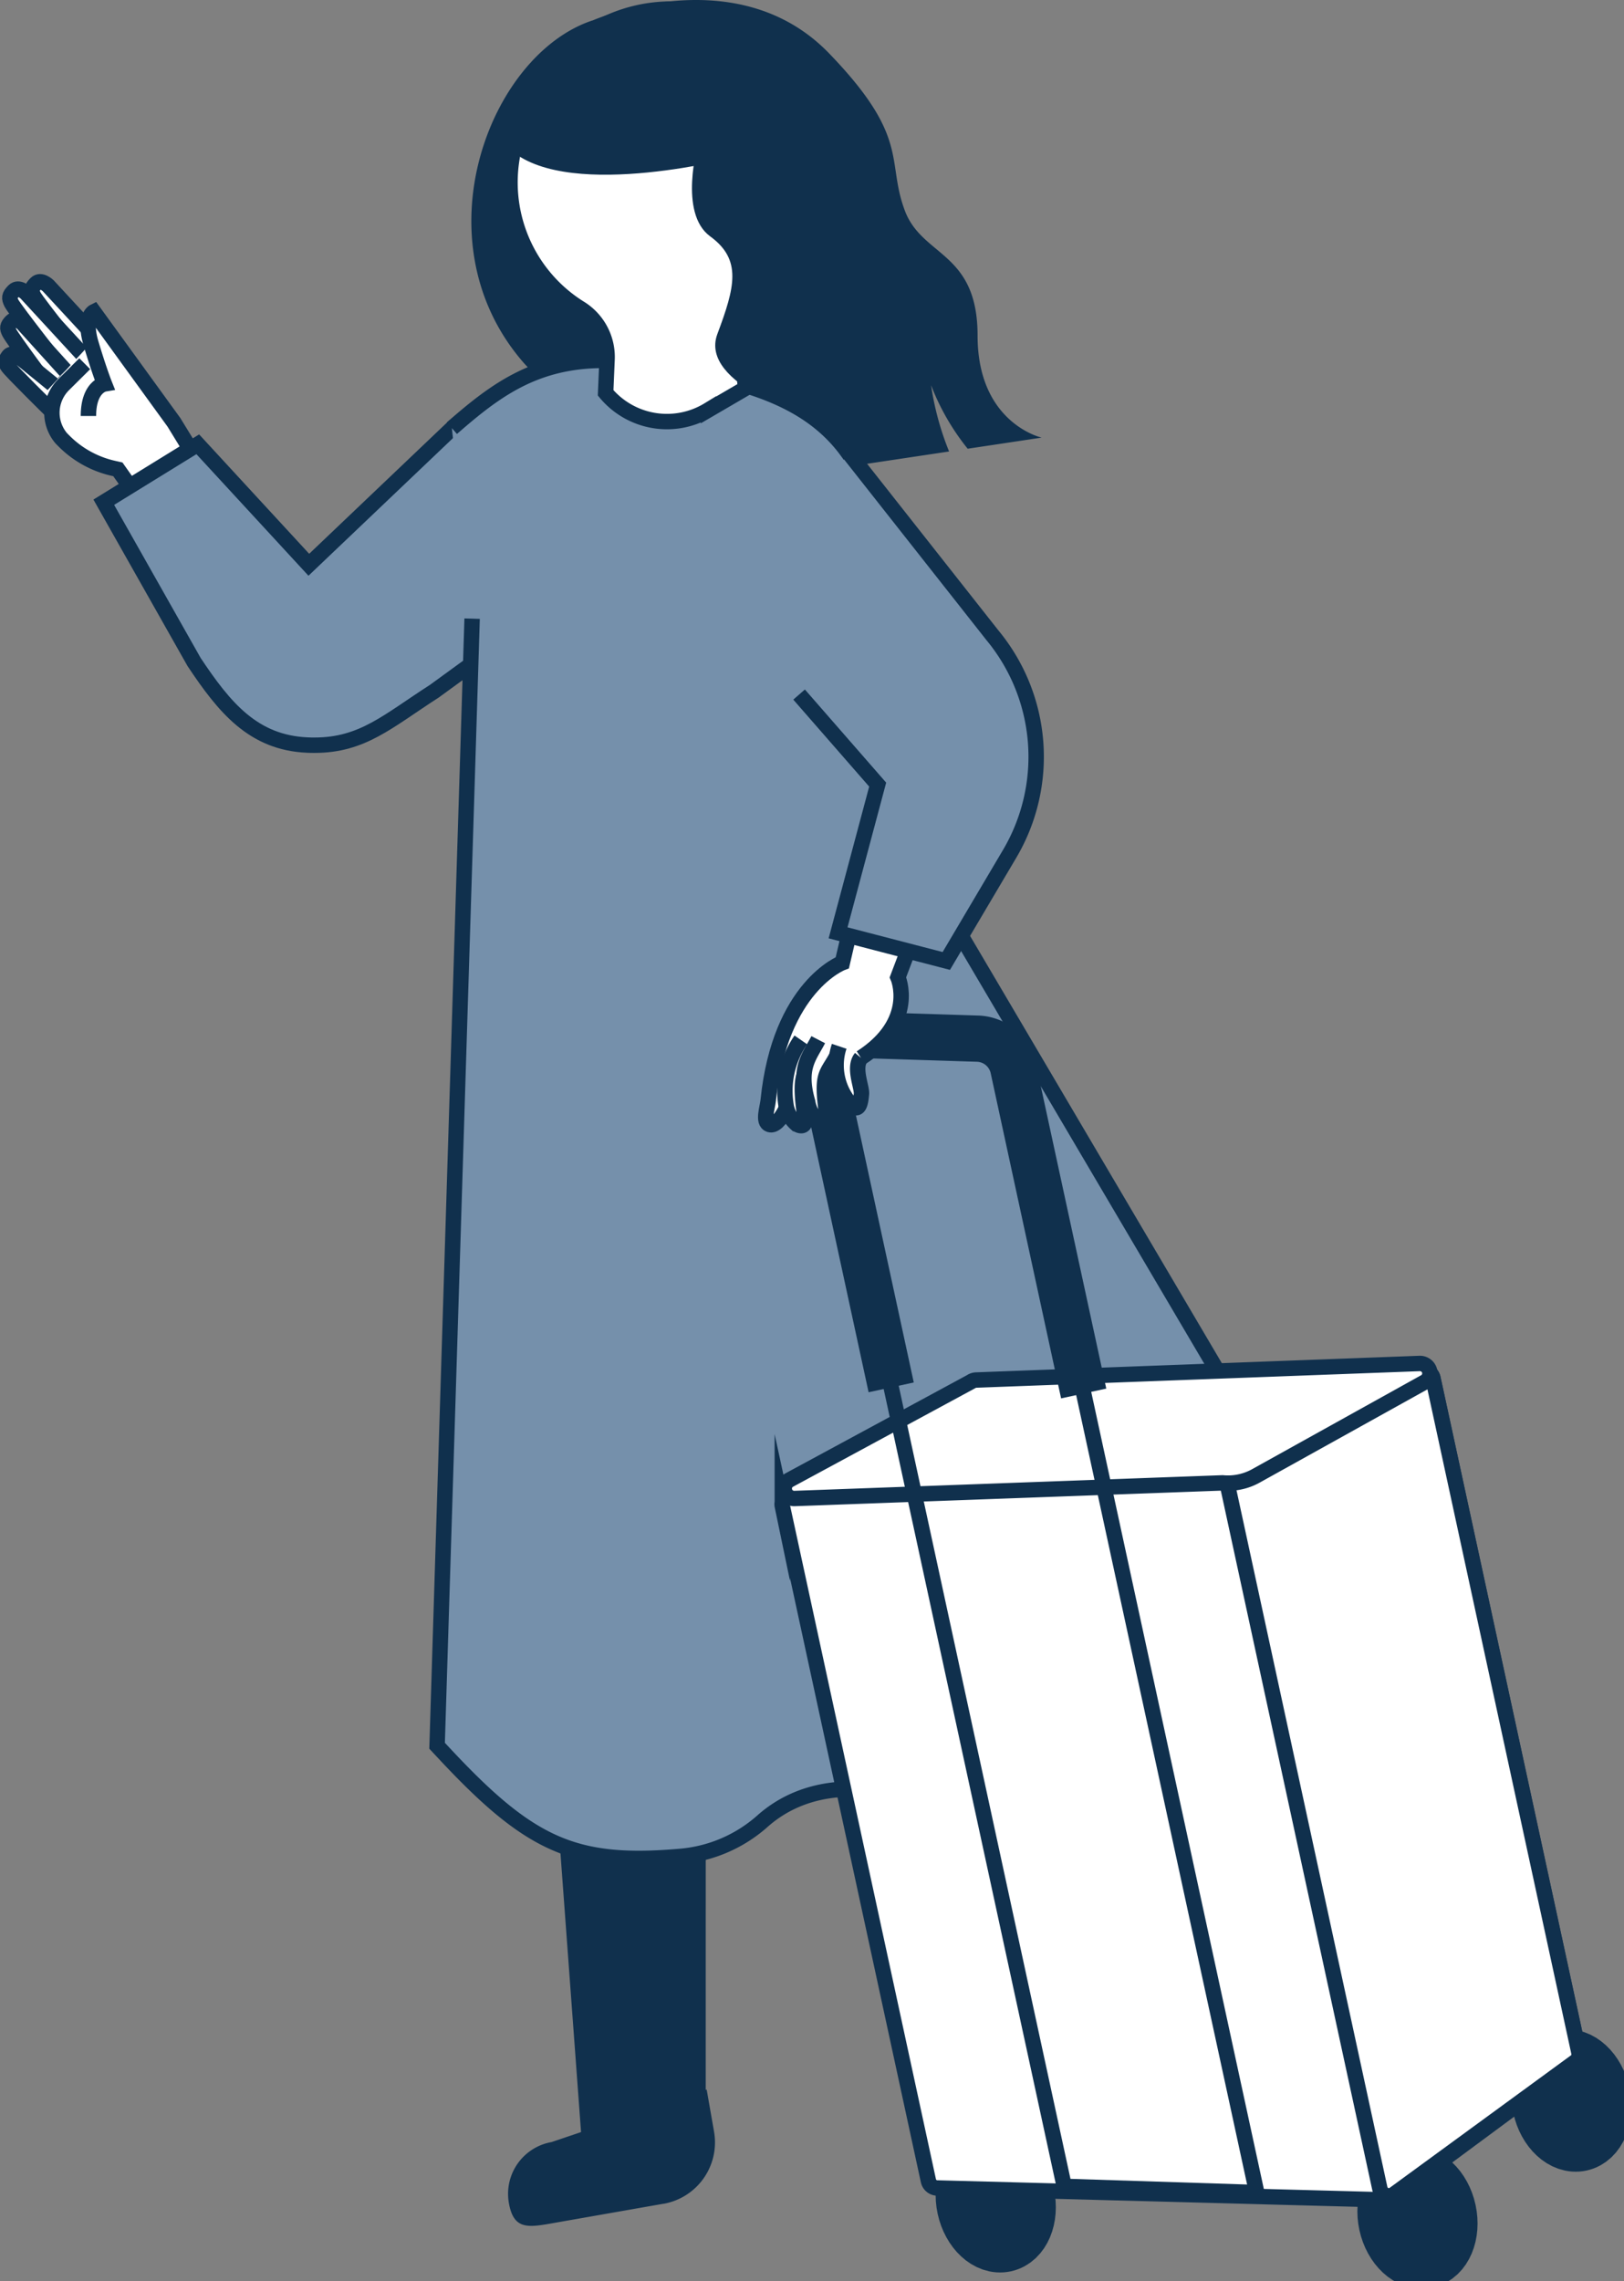<svg id="グループ_260" data-name="グループ 260" xmlns="http://www.w3.org/2000/svg" xmlns:xlink="http://www.w3.org/1999/xlink" width="105.405" height="148.046" viewBox="0 0 105.405 148.046">
  <rect x="0" y="0" width="105.405" height="148.046" fill="#808080" stroke="none"/>
  <defs>
    <clipPath id="clip-path">
      <rect id="長方形_237" data-name="長方形 237" width="105.405" height="148.046" fill="none"/>
    </clipPath>
  </defs>
  <path id="パス_1619" data-name="パス 1619" d="M56.557,164.042,48.6,166.695l-4.169-56.47,12.128-.758Z" transform="translate(-10.752 -26.492)" fill="#10304d"/>
  <g id="グループ_259" data-name="グループ 259">
    <g id="グループ_258" data-name="グループ 258" clip-path="url(#clip-path)">
      <path id="パス_1620" data-name="パス 1620" d="M53.587,186.313l-6.842,1.2c-1.856.325-2.865.6-3.19-1.255a3.411,3.411,0,0,1,2.772-3.948L56.394,178.9l.479,2.736a4.044,4.044,0,0,1-3.286,4.681" transform="translate(-10.528 -43.295)" fill="#10304d"/>
      <path id="パス_1621" data-name="パス 1621" d="M102.631,144.081l-7.188,4.226L69.511,111.675l10.071-6.8Z" transform="translate(-16.822 -25.381)" fill="#fff"/>
      <path id="パス_1622" data-name="パス 1622" d="M102.631,144.081l-7.188,4.226L69.511,111.675l10.071-6.8Z" transform="translate(-16.822 -25.381)" fill="none" stroke="#10304d" stroke-miterlimit="10" stroke-width="1"/>
      <path id="パス_1623" data-name="パス 1623" d="M48.222,1.332s9.324-4.12,15.361,2.133c5.29,5.479,3.694,6.955,4.913,10.2,1.133,3.022,4.723,2.645,4.723,8.123,0,5.683,4.156,6.612,4.156,6.612l-4.8.721A15.364,15.364,0,0,1,70.2,25a18.619,18.619,0,0,0,1.169,4.3L54.7,31.8s-7.269.38-7.368-5.667c-.044-2.679-1.068.337-3.653-2.679-6.767-7.894-2.133-19.914,4.538-22.126" transform="translate(-9.769 0)" fill="#10304d"/>
      <path id="パス_1624" data-name="パス 1624" d="M7.775,28.689,3.8,24.391s-.478-.478-.8-.159-.318.478-.159.8c.225.45,3.721,4.813,3.721,4.813" transform="translate(-0.662 -5.838)" fill="#fff"/>
      <path id="パス_1625" data-name="パス 1625" d="M7.775,28.689,3.8,24.391s-.478-.478-.8-.159-.318.478-.159.8c.225.45,3.721,4.813,3.721,4.813" transform="translate(-0.662 -5.838)" fill="none" stroke="#10304d" stroke-miterlimit="10" stroke-width="1"/>
      <path id="パス_1626" data-name="パス 1626" d="M5.624,29.058,1.906,25.021s-.477-.478-.8-.159-.318.478-.159.8c.225.45,3.46,4.552,3.46,4.552" transform="translate(-0.205 -5.99)" fill="#fff"/>
      <path id="パス_1627" data-name="パス 1627" d="M5.624,29.058,1.906,25.021s-.477-.478-.8-.159-.318.478-.159.8c.225.45,3.46,4.552,3.46,4.552" transform="translate(-0.205 -5.99)" fill="none" stroke="#10304d" stroke-miterlimit="10" stroke-width="1"/>
      <path id="パス_1628" data-name="パス 1628" d="M4.411,30.688l-2.77-3.062s-.437-.437-.729-.146-.292.437-.146.728c.206.412,2.533,3.534,2.533,3.534" transform="translate(-0.162 -6.626)" fill="#fff"/>
      <path id="パス_1629" data-name="パス 1629" d="M4.411,30.688l-2.77-3.062s-.437-.437-.729-.146-.292.437-.146.728c.206.412,2.533,3.534,2.533,3.534" transform="translate(-0.162 -6.626)" fill="none" stroke="#10304d" stroke-miterlimit="10" stroke-width="1"/>
      <path id="パス_1630" data-name="パス 1630" d="M4.238,32.847l-2.9-2.36s-.452-.331-.672-.03-.2.432-.03.673c.241.34,2.756,2.815,2.756,2.815" transform="translate(-0.121 -7.34)" fill="#fff"/>
      <path id="パス_1631" data-name="パス 1631" d="M4.238,32.847l-2.9-2.36s-.452-.331-.672-.03-.2.432-.03.673c.241.34,2.756,2.815,2.756,2.815" transform="translate(-0.121 -7.34)" fill="none" stroke="#10304d" stroke-miterlimit="10" stroke-width="1"/>
      <path id="パス_1632" data-name="パス 1632" d="M7.061,29.083l.866,2.773-2.6,1.56-1.387-.953Z" transform="translate(-0.954 -7.038)" fill="#fff"/>
      <path id="パス_1633" data-name="パス 1633" d="M6.576,30.064,5.194,31.435a2.563,2.563,0,0,0-.141,3.47l.167.168a6.547,6.547,0,0,0,3.213,1.78l.292.066,2.08,2.947,3.641-2.6-2.083-3.4-5.2-7.17s-.694.347-.174,2.081.866,2.6.866,2.6-1.04.174-1.04,2.081" transform="translate(-1.075 -6.46)" fill="#fff"/>
      <path id="パス_1634" data-name="パス 1634" d="M6.576,30.064,5.194,31.435a2.563,2.563,0,0,0-.141,3.47l.167.168a6.547,6.547,0,0,0,3.213,1.78l.292.066,2.08,2.947,3.641-2.6-2.083-3.4-5.2-7.17s-.694.347-.174,2.081.866,2.6.866,2.6-1.04.174-1.04,2.081" transform="translate(-1.075 -6.46)" fill="none" stroke="#10304d" stroke-miterlimit="10" stroke-width="1"/>
      <path id="パス_1635" data-name="パス 1635" d="M33.247,51.564l-2.9,2.111c-3.027,1.947-4.659,3.509-7.782,3.509-.151,0-.3,0-.453-.009-3.531-.146-5.4-2.445-7.361-5.386L8.887,41.415l6.1-3.76,7.208,7.819,9.473-9.022" transform="translate(-2.151 -8.822)" fill="#7590ab"/>
      <path id="パス_1636" data-name="パス 1636" d="M33.247,51.564l-2.9,2.111c-3.027,1.947-4.659,3.509-7.782,3.509-.151,0-.3,0-.453-.009-3.531-.146-5.4-2.445-7.361-5.386L8.887,41.415l6.1-3.76,7.208,7.819,9.473-9.022" transform="translate(-2.151 -8.822)" fill="none" stroke="#10304d" stroke-miterlimit="10" stroke-width="1"/>
      <path id="パス_1637" data-name="パス 1637" d="M38.388,35.255C42,32.1,45.379,29.616,53.139,31.521h0c11.71,1.915,15.366,6.62,13.092,27.844l25.014,42.447-6.064,8.338c-6.822,7.58-13.644,15.16-16.341,14.23-3.585-1.236-7.465-1.239-10.3,1.281a9.182,9.182,0,0,1-5.294,2.279c-6.858.6-9.76-.687-15.332-6.657l-.487-.521L39.7,47.616" transform="translate(-9.058 -7.467)" fill="#7590ab"/>
      <path id="パス_1638" data-name="パス 1638" d="M38.388,35.255C42,32.1,45.379,29.616,53.139,31.521h0c11.71,1.915,15.366,6.62,13.092,27.844l25.014,42.447-6.064,8.338c-6.822,7.58-13.644,15.16-16.341,14.23-3.585-1.236-7.465-1.239-10.3,1.281a9.182,9.182,0,0,1-5.294,2.279c-6.858.6-9.76-.687-15.332-6.657l-.487-.521L39.7,47.616" transform="translate(-9.058 -7.467)" fill="none" stroke="#10304d" stroke-miterlimit="10" stroke-width="1"/>
      <path id="パス_1639" data-name="パス 1639" d="M43.679,12.127a9.624,9.624,0,1,1,14.777,8.536l.5,5.243-2.4,1.4A5.179,5.179,0,0,1,49.877,26.2l.092-2.134a3.719,3.719,0,0,0-1.728-3.334,9.62,9.62,0,0,1-4.562-8.608" transform="translate(-10.569 -0.706)" fill="#fff"/>
      <path id="パス_1640" data-name="パス 1640" d="M43.679,12.127a9.624,9.624,0,1,1,14.777,8.536l.5,5.243-2.4,1.4A5.179,5.179,0,0,1,49.877,26.2l.092-2.134a3.719,3.719,0,0,0-1.728-3.334A9.62,9.62,0,0,1,43.679,12.127Z" transform="translate(-10.569 -0.706)" fill="none" stroke="#10304d" stroke-miterlimit="10" stroke-width="1"/>
      <path id="パス_1641" data-name="パス 1641" d="M43.832,11.224c3.876,3.246,14.7.362,14.7.362L51.388,5.9Z" transform="translate(-10.608 -1.428)" fill="#10304d"/>
      <path id="パス_1642" data-name="パス 1642" d="M58.157,10.243l-3.894.425.017-.409L43.787,9.807A10.416,10.416,0,1,1,59.558,19.45Z" transform="translate(-10.597 -0.028)" fill="#10304d"/>
      <path id="パス_1643" data-name="パス 1643" d="M59.653,12s-1.3,4.5.781,6.015,1.6,3.309.468,6.332c-1.245,3.318,6.234,5.479,6.234,5.479l-.3-8.192L61.921,11.052Z" transform="translate(-14.34 -2.675)" fill="#10304d"/>
      <path id="パス_1644" data-name="パス 1644" d="M111.633,163.283l-5.326,4.46c-1.445,1.21-2.181,1.953-3.39.509a3.41,3.41,0,0,1,.425-4.8l7.011-7.991,1.784,2.13a4.044,4.044,0,0,1-.5,5.7" transform="translate(-24.714 -37.622)" fill="#10304d"/>
      <path id="パス_1645" data-name="パス 1645" d="M110.179,155l-7.5,5.207L93.888,149.53l9.466-6.344Z" transform="translate(-22.722 -34.652)" fill="#10304d"/>
      <path id="パス_1646" data-name="パス 1646" d="M122.582,188.623c.31,1.432-.251,2.769-1.254,2.986s-2.066-.768-2.376-2.2.251-2.769,1.254-2.986,2.066.768,2.376,2.2" transform="translate(-28.767 -45.109)" fill="#fff"/>
      <path id="パス_1647" data-name="パス 1647" d="M122.582,188.623c.31,1.432-.251,2.769-1.254,2.986s-2.066-.768-2.376-2.2.251-2.769,1.254-2.986S122.272,187.191,122.582,188.623Z" transform="translate(-28.767 -45.109)" fill="none" stroke="#10304d" stroke-miterlimit="10" stroke-width="4"/>
      <path id="パス_1648" data-name="パス 1648" d="M135.761,178.607c.31,1.432-.251,2.769-1.254,2.986s-2.066-.768-2.376-2.2.251-2.769,1.254-2.986,2.066.768,2.376,2.2" transform="translate(-31.956 -42.685)" fill="#fff"/>
      <path id="パス_1649" data-name="パス 1649" d="M135.761,178.607c.31,1.432-.251,2.769-1.254,2.986s-2.066-.768-2.376-2.2.251-2.769,1.254-2.986S135.451,177.175,135.761,178.607Z" transform="translate(-31.956 -42.685)" fill="none" stroke="#10304d" stroke-miterlimit="10" stroke-width="4"/>
      <path id="パス_1650" data-name="パス 1650" d="M86.47,187.235c.31,1.432-.251,2.769-1.254,2.986s-2.066-.768-2.376-2.2.251-2.769,1.254-2.986,2.066.768,2.376,2.2" transform="translate(-20.027 -44.773)" fill="#fff"/>
      <path id="パス_1651" data-name="パス 1651" d="M86.47,187.235c.31,1.432-.251,2.769-1.254,2.986s-2.066-.768-2.376-2.2.251-2.769,1.254-2.986S86.16,185.8,86.47,187.235Z" transform="translate(-20.027 -44.773)" fill="none" stroke="#10304d" stroke-miterlimit="10" stroke-width="4"/>
      <path id="パス_1652" data-name="パス 1652" d="M118.417,162.24l-11.957,8.844a.585.585,0,0,1-.277.087l-29.1-.772a.6.6,0,0,1-.617-.468l-9.482-43.787a.6.6,0,0,1,.55-.721L94.9,123.96a.607.607,0,0,0,.259-.075l13.179-6.441a.6.6,0,0,1,.873.393l9.479,43.769a.6.6,0,0,1-.27.633" transform="translate(-16.208 -28.404)" fill="#fff"/>
      <path id="パス_1653" data-name="パス 1653" d="M118.417,162.24l-11.957,8.844a.585.585,0,0,1-.277.087l-29.1-.772a.6.6,0,0,1-.617-.468l-9.482-43.787a.6.6,0,0,1,.55-.721L94.9,123.96a.607.607,0,0,0,.259-.075l13.179-6.441a.6.6,0,0,1,.873.393l9.479,43.769A.6.6,0,0,1,118.417,162.24Z" transform="translate(-16.208 -28.404)" fill="none" stroke="#10304d" stroke-miterlimit="10" stroke-width="1"/>
      <path id="パス_1654" data-name="パス 1654" d="M127.594,162.244l-11.755,8.589a.6.6,0,0,1-.885-.386l-10.007-46.206a.6.6,0,0,1,.278-.638l12.289-6.125a.6.6,0,0,1,.885.386l9.473,43.742a.594.594,0,0,1-.278.638" transform="translate(-25.395 -28.411)" fill="#fff"/>
      <path id="パス_1655" data-name="パス 1655" d="M127.594,162.244l-11.755,8.589a.6.6,0,0,1-.885-.386l-10.007-46.206a.6.6,0,0,1,.278-.638l12.289-6.125a.6.6,0,0,1,.885.386l9.473,43.742A.594.594,0,0,1,127.594,162.244Z" transform="translate(-25.395 -28.411)" fill="none" stroke="#10304d" stroke-miterlimit="10" stroke-width="1"/>
      <path id="パス_1656" data-name="パス 1656" d="M95.6,124.486,67.824,125.5a.644.644,0,0,1-.392-1.173l11.832-6.4a.642.642,0,0,1,.344-.115l28.781-1.075a.644.644,0,0,1,.392,1.173L97.824,124a3.74,3.74,0,0,1-2.222.481" transform="translate(-16.252 -28.251)" fill="#fff"/>
      <path id="パス_1657" data-name="パス 1657" d="M95.6,124.486,67.824,125.5a.644.644,0,0,1-.392-1.173l11.832-6.4a.642.642,0,0,1,.344-.115l28.781-1.075a.644.644,0,0,1,.392,1.173L97.824,124A3.74,3.74,0,0,1,95.6,124.486Z" transform="translate(-16.252 -28.251)" fill="none" stroke="#10304d" stroke-miterlimit="10" stroke-width="1"/>
      <path id="パス_1658" data-name="パス 1658" d="M98.583,163.725l-12.495-.4L70.35,90.658a1.72,1.72,0,0,1,1.735-2.082l8.384.266a2.447,2.447,0,0,1,2.314,1.928Z" transform="translate(-17.016 -21.436)" fill="none" stroke="#10304d" stroke-miterlimit="10" stroke-width="1"/>
      <path id="パス_1659" data-name="パス 1659" d="M74.858,111.472,70.35,90.658a1.72,1.72,0,0,1,1.735-2.082l8.384.266a2.447,2.447,0,0,1,2.314,1.928l4.569,21.1" transform="translate(-17.016 -21.436)" fill="none" stroke="#10304d" stroke-miterlimit="10" stroke-width="3"/>
      <path id="パス_1660" data-name="パス 1660" d="M67.352,89.053c-.009.686-.86,2.72-1.54,2.505-.466-.148-.133-1.082-.084-1.568.758-7.421,4.812-8.937,4.812-8.937l1-4.291,4.428.428L74.147,82s1.262,2.868-2.4,5.226" transform="translate(-15.868 -18.577)" fill="#fff"/>
      <path id="パス_1661" data-name="パス 1661" d="M67.352,89.053c-.009.686-.86,2.72-1.54,2.505-.466-.148-.133-1.082-.084-1.568.758-7.421,4.812-8.937,4.812-8.937l1-4.291,4.428.428L74.147,82s1.262,2.868-2.4,5.226" transform="translate(-15.868 -18.577)" fill="none" stroke="#10304d" stroke-miterlimit="10" stroke-width="1"/>
      <path id="パス_1662" data-name="パス 1662" d="M69.33,89.833c-.733,1.417-1.294,1.013-.835,4.2.1.679-.294.647-.577.435a2.015,2.015,0,0,1-.653-1.245,5.807,5.807,0,0,1,.969-4.188" transform="translate(-16.255 -21.548)" fill="#fff"/>
      <path id="パス_1663" data-name="パス 1663" d="M69.33,89.833c-.733,1.417-1.294,1.013-.835,4.2.1.679-.294.647-.577.435a2.015,2.015,0,0,1-.653-1.245,5.807,5.807,0,0,1,.969-4.188" transform="translate(-16.255 -21.548)" fill="none" stroke="#10304d" stroke-miterlimit="10" stroke-width="1"/>
      <path id="パス_1664" data-name="パス 1664" d="M69.767,89.015c-.574,1.107-1.326,1.825-.686,4.04a2.192,2.192,0,0,0,.654,1.245c.282.211.669.244.576-.436-.377-2.777,0-2.505.733-3.922" transform="translate(-16.659 -21.543)" fill="#fff"/>
      <path id="パス_1665" data-name="パス 1665" d="M69.767,89.015c-.574,1.107-1.326,1.825-.686,4.04a2.192,2.192,0,0,0,.654,1.245c.282.211.669.244.576-.436-.377-2.777,0-2.505.733-3.922" transform="translate(-16.659 -21.543)" fill="none" stroke="#10304d" stroke-miterlimit="10" stroke-width="1"/>
      <path id="パス_1666" data-name="パス 1666" d="M71.794,89.583a3.872,3.872,0,0,0,.5,3.451c.82,1.189.9.09.943-.359s-.546-1.718-.03-2.347" transform="translate(-17.326 -21.68)" fill="#fff"/>
      <path id="パス_1667" data-name="パス 1667" d="M71.794,89.583a3.872,3.872,0,0,0,.5,3.451c.82,1.189.9.09.943-.359s-.546-1.718-.03-2.347" transform="translate(-17.326 -21.68)" fill="none" stroke="#10304d" stroke-miterlimit="10" stroke-width="1"/>
      <path id="パス_1668" data-name="パス 1668" d="M71.461,38.467l9.517,12.074A12.378,12.378,0,0,1,82.1,64.706l-4.12,6.967-7.024-1.826,2.57-9.619-5.1-5.844" transform="translate(-16.561 -9.309)" fill="#7590ab"/>
      <path id="パス_1669" data-name="パス 1669" d="M71.461,38.467l9.517,12.074A12.378,12.378,0,0,1,82.1,64.706l-4.12,6.967-7.024-1.826,2.57-9.619-5.1-5.844" transform="translate(-16.561 -9.309)" fill="none" stroke="#10304d" stroke-miterlimit="10" stroke-width="1"/>
    </g>
  </g>
</svg>
